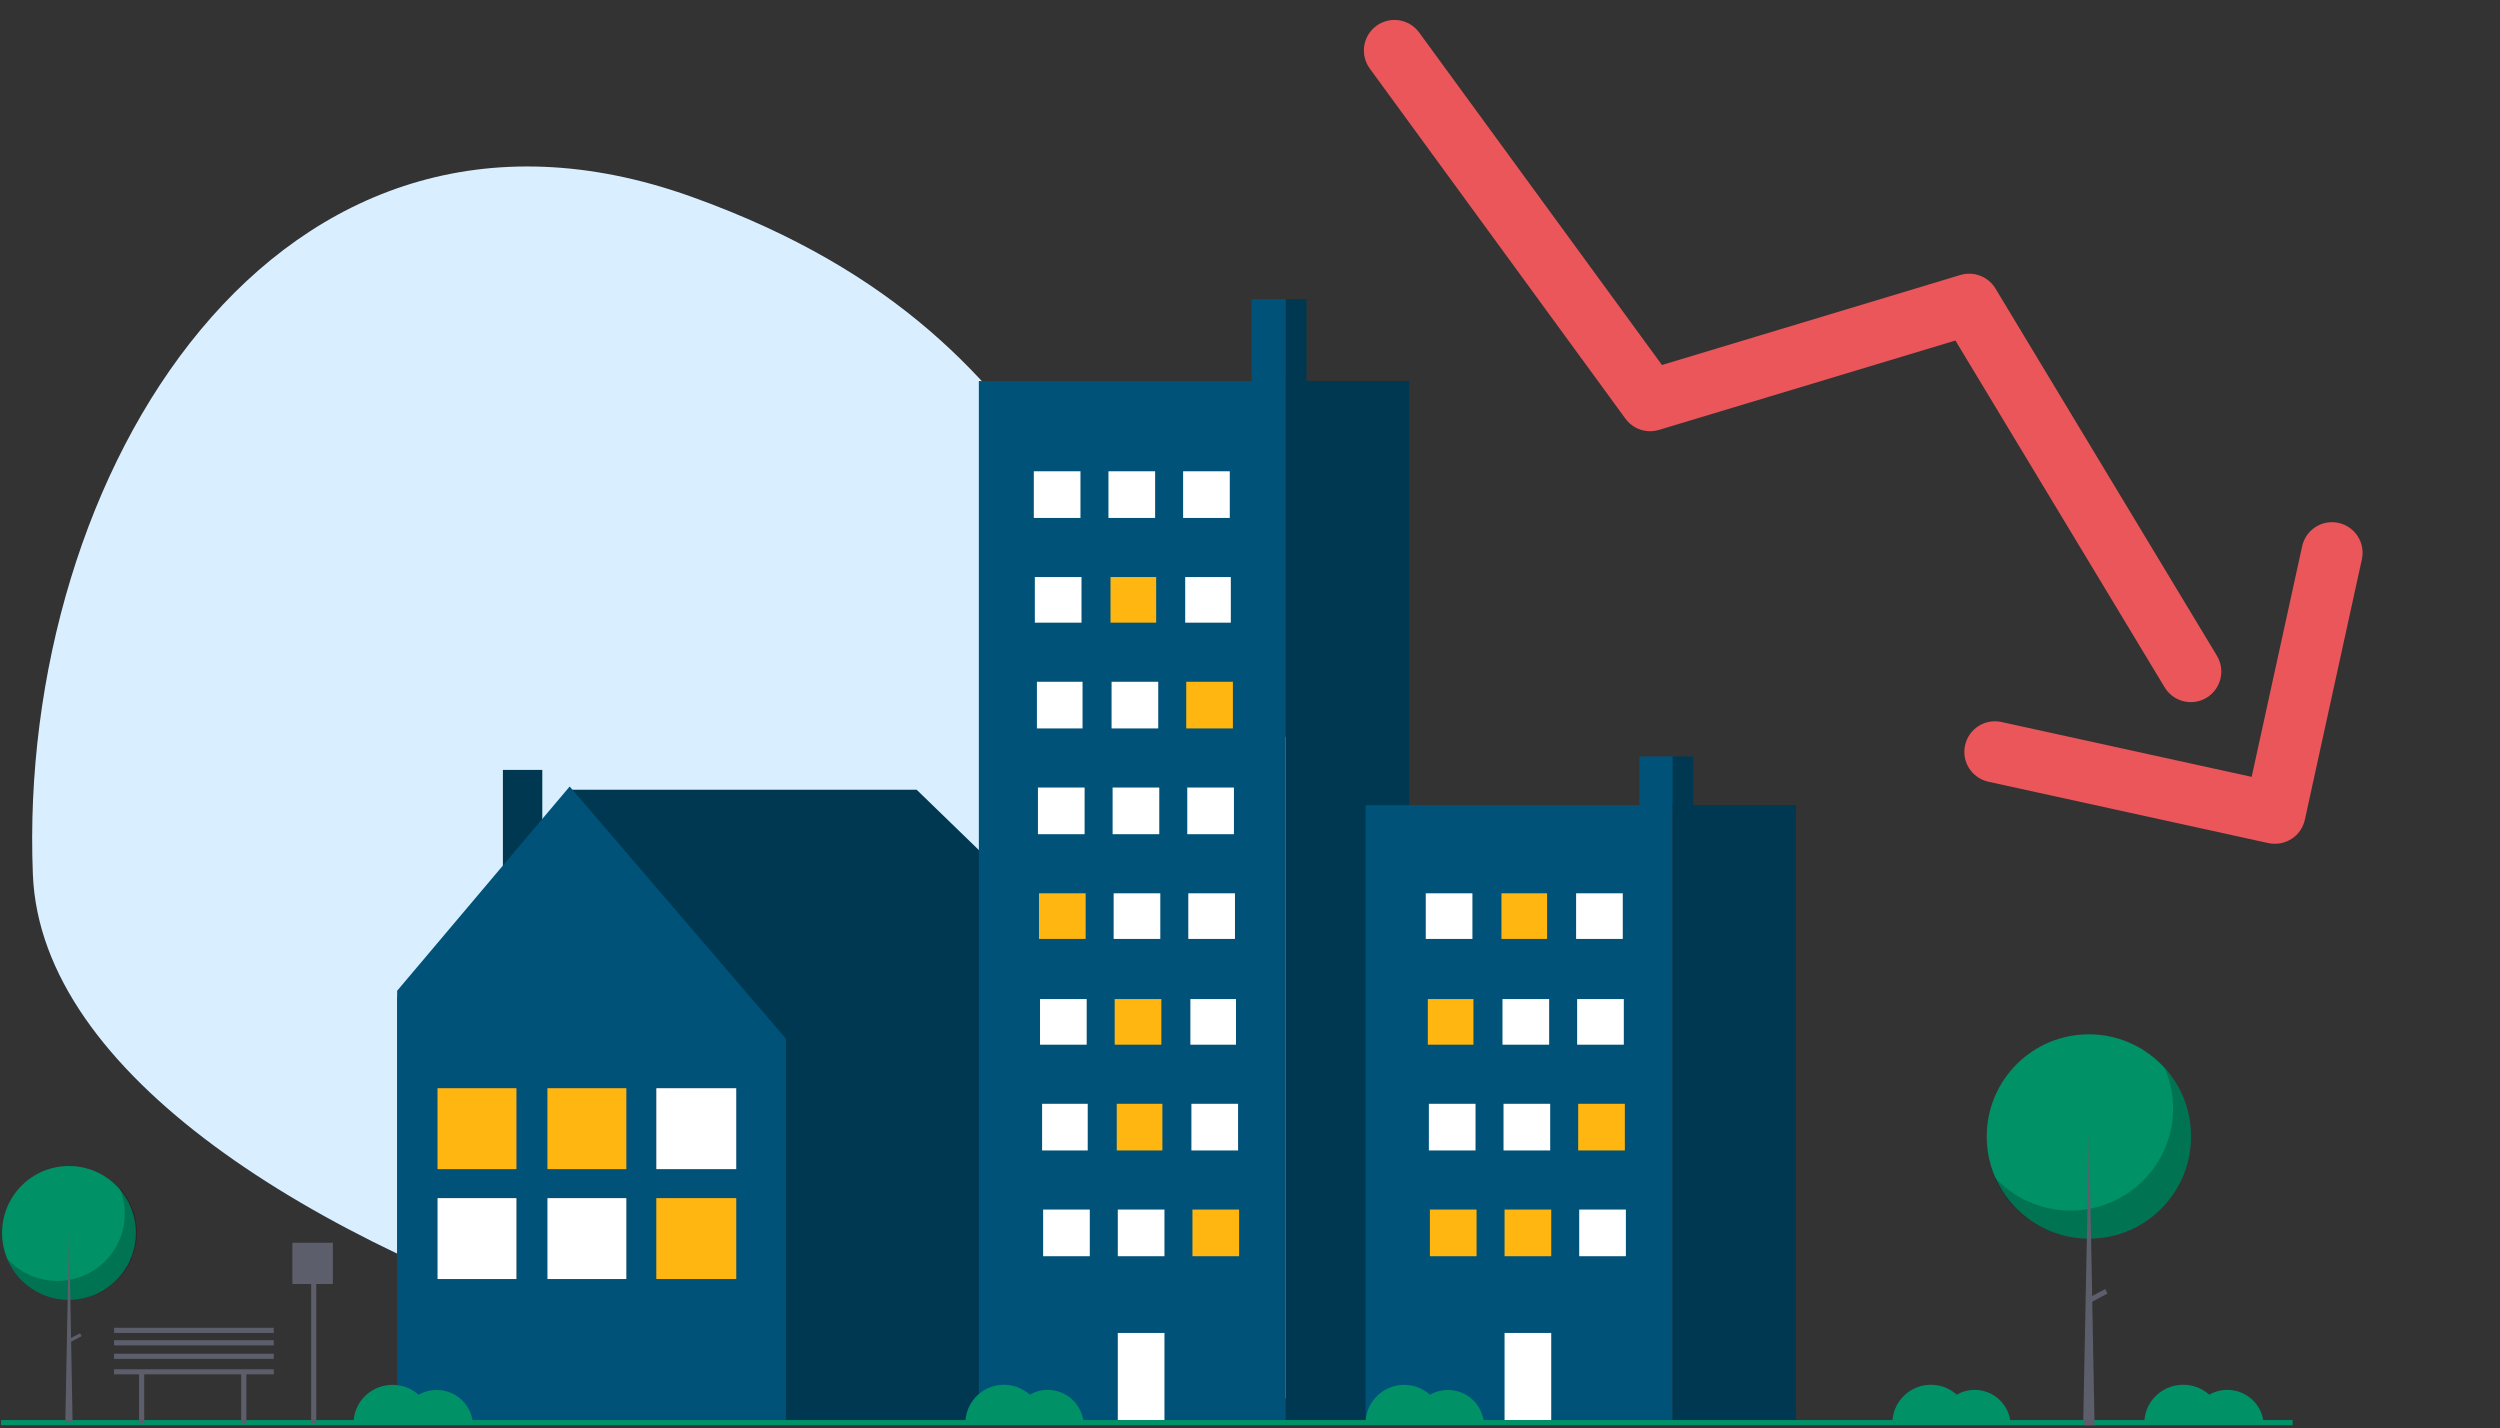 <?xml version="1.0" encoding="utf-8"?>
<!-- Generator: Adobe Illustrator 26.5.0, SVG Export Plug-In . SVG Version: 6.00 Build 0)  -->
<svg version="1.1" id="Layer_1" xmlns="http://www.w3.org/2000/svg" xmlns:xlink="http://www.w3.org/1999/xlink" x="0px" y="0px"
	 viewBox="0 0 2411 1377.5" style="enable-background:new 0 0 2411 1377.5;" xml:space="preserve">
<rect x="0" y="0" width="2411" height="1377.5" fill="#333333" stroke="none"/>
<style type="text/css">
	
		.st0{clip-path:url(#SVGID_00000019665075194273101690000012353017516302777526_);fill-rule:evenodd;clip-rule:evenodd;fill:#D9EFFF;}
	
		.st1{clip-path:url(#SVGID_00000019665075194273101690000012353017516302777526_);fill-rule:evenodd;clip-rule:evenodd;fill:#003852;}
	
		.st2{clip-path:url(#SVGID_00000019665075194273101690000012353017516302777526_);fill-rule:evenodd;clip-rule:evenodd;fill:#005279;}
	
		.st3{clip-path:url(#SVGID_00000019665075194273101690000012353017516302777526_);fill-rule:evenodd;clip-rule:evenodd;fill:#5C5E6B;}
	
		.st4{clip-path:url(#SVGID_00000019665075194273101690000012353017516302777526_);fill-rule:evenodd;clip-rule:evenodd;fill:#FFFFFF;}
	
		.st5{clip-path:url(#SVGID_00000019665075194273101690000012353017516302777526_);fill-rule:evenodd;clip-rule:evenodd;fill:#FFB610;}
	
		.st6{clip-path:url(#SVGID_00000019665075194273101690000012353017516302777526_);fill-rule:evenodd;clip-rule:evenodd;fill:#009167;}
	
		.st7{clip-path:url(#SVGID_00000019665075194273101690000012353017516302777526_);fill-rule:evenodd;clip-rule:evenodd;fill-opacity:0.2;}
	.st8{clip-path:url(#SVGID_00000019665075194273101690000012353017516302777526_);}
	.st9{clip-path:url(#SVGID_00000045613241310376334350000002902823169604663438_);}
	.st10{clip-path:url(#SVGID_00000155139963140286141440000006310382608113470636_);}
	.st11{clip-path:url(#SVGID_00000094584830043203502530000008966422816703848327_);}
	.st12{fill:#EA565A;}
</style>
<g>
	<defs>
		<rect id="SVGID_1_" y="-214.5" width="2411" height="1591"/>
	</defs>
	<clipPath id="SVGID_00000162338881166908036680000001504940719409362068_">
		<use xlink:href="#SVGID_1_"  style="overflow:visible;"/>
	</clipPath>
	
		<path style="clip-path:url(#SVGID_00000162338881166908036680000001504940719409362068_);fill-rule:evenodd;clip-rule:evenodd;fill:#D9EFFF;" d="
		M667.3,189.9c400.4,143.7,359.7,424.2,587,528c227.3,103.8,257.6,421.8,45.3,598.5c-212.3,176.7-1252.4-86.9-1267.9-473
		C16.2,457.3,267,46.1,667.3,189.9z"/>
	
		<path style="clip-path:url(#SVGID_00000162338881166908036680000001504940719409362068_);fill-rule:evenodd;clip-rule:evenodd;fill:#003852;" d="
		M383,961.9l168.9-200.3H884l203,196.9l-4.1,2.6h1.5v409.5H383.2V961L383,961.9z"/>
	
		<path style="clip-path:url(#SVGID_00000162338881166908036680000001504940719409362068_);fill-rule:evenodd;clip-rule:evenodd;fill:#003852;" d="
		M485,742.5h38v132h-38V742.5z"/>
	
		<path style="clip-path:url(#SVGID_00000162338881166908036680000001504940719409362068_);fill-rule:evenodd;clip-rule:evenodd;fill:#005279;" d="
		M549.4,758.5L758,1001.8v368.7H383v-415L549.4,758.5z"/>
	
		<path style="clip-path:url(#SVGID_00000162338881166908036680000001504940719409362068_);fill-rule:evenodd;clip-rule:evenodd;fill:#5C5E6B;" d="
		M633,1049.5h77v78h-77V1049.5z"/>
	
		<path style="clip-path:url(#SVGID_00000162338881166908036680000001504940719409362068_);fill-rule:evenodd;clip-rule:evenodd;fill:#5C5E6B;" d="
		M633,1155.5h77v78h-77V1155.5z"/>
	
		<path style="clip-path:url(#SVGID_00000162338881166908036680000001504940719409362068_);fill-rule:evenodd;clip-rule:evenodd;fill:#FFFFFF;" d="
		M633,1049.5h77v78h-77V1049.5z"/>
	
		<path style="clip-path:url(#SVGID_00000162338881166908036680000001504940719409362068_);fill-rule:evenodd;clip-rule:evenodd;fill:#FFB610;" d="
		M633,1155.5h77v78h-77V1155.5z"/>
	
		<path style="clip-path:url(#SVGID_00000162338881166908036680000001504940719409362068_);fill-rule:evenodd;clip-rule:evenodd;fill:#5C5E6B;" d="
		M528,1049.5h76v78h-76V1049.5z"/>
	
		<path style="clip-path:url(#SVGID_00000162338881166908036680000001504940719409362068_);fill-rule:evenodd;clip-rule:evenodd;fill:#5C5E6B;" d="
		M528,1155.5h76v78h-76V1155.5z"/>
	
		<path style="clip-path:url(#SVGID_00000162338881166908036680000001504940719409362068_);fill-rule:evenodd;clip-rule:evenodd;fill:#FFB610;" d="
		M528,1049.5h76v78h-76V1049.5z"/>
	
		<path style="clip-path:url(#SVGID_00000162338881166908036680000001504940719409362068_);fill-rule:evenodd;clip-rule:evenodd;fill:#FFFFFF;" d="
		M528,1155.5h76v78h-76V1155.5z"/>
	
		<path style="clip-path:url(#SVGID_00000162338881166908036680000001504940719409362068_);fill-rule:evenodd;clip-rule:evenodd;fill:#5C5E6B;" d="
		M422,1049.5h76v78h-76V1049.5z"/>
	
		<path style="clip-path:url(#SVGID_00000162338881166908036680000001504940719409362068_);fill-rule:evenodd;clip-rule:evenodd;fill:#5C5E6B;" d="
		M422,1155.5h76v78h-76V1155.5z"/>
	
		<path style="clip-path:url(#SVGID_00000162338881166908036680000001504940719409362068_);fill-rule:evenodd;clip-rule:evenodd;fill:#FFB610;" d="
		M422,1049.5h76v78h-76V1049.5z"/>
	
		<path style="clip-path:url(#SVGID_00000162338881166908036680000001504940719409362068_);fill-rule:evenodd;clip-rule:evenodd;fill:#FFFFFF;" d="
		M422,1155.5h76v78h-76V1155.5z"/>
	
		<path style="clip-path:url(#SVGID_00000162338881166908036680000001504940719409362068_);fill-rule:evenodd;clip-rule:evenodd;fill:#005279;" d="
		M1207,288.5h35v87h-35V288.5z"/>
	
		<path style="clip-path:url(#SVGID_00000162338881166908036680000001504940719409362068_);fill-rule:evenodd;clip-rule:evenodd;fill:#005279;" d="
		M944,367.5h296v1005H944V367.5z"/>
	
		<path style="clip-path:url(#SVGID_00000162338881166908036680000001504940719409362068_);fill-rule:evenodd;clip-rule:evenodd;fill:#003852;" d="
		M1240,367.5h119v1005h-119V367.5z"/>
	
		<path style="clip-path:url(#SVGID_00000162338881166908036680000001504940719409362068_);fill-rule:evenodd;clip-rule:evenodd;fill:#FFFFFF;" d="
		M997,454.5h45v45h-45V454.5z"/>
	
		<path style="clip-path:url(#SVGID_00000162338881166908036680000001504940719409362068_);fill-rule:evenodd;clip-rule:evenodd;fill:#FFFFFF;" d="
		M1069,454.5h45v45h-45V454.5z"/>
	
		<path style="clip-path:url(#SVGID_00000162338881166908036680000001504940719409362068_);fill-rule:evenodd;clip-rule:evenodd;fill:#FFFFFF;" d="
		M1141,454.5h45v45h-45V454.5z"/>
	
		<path style="clip-path:url(#SVGID_00000162338881166908036680000001504940719409362068_);fill-rule:evenodd;clip-rule:evenodd;fill:#FFFFFF;" d="
		M998,556.5h45v44h-45V556.5z"/>
	
		<path style="clip-path:url(#SVGID_00000162338881166908036680000001504940719409362068_);fill-rule:evenodd;clip-rule:evenodd;fill:#FFB610;" d="
		M1071,556.5h44v44h-44V556.5z"/>
	
		<path style="clip-path:url(#SVGID_00000162338881166908036680000001504940719409362068_);fill-rule:evenodd;clip-rule:evenodd;fill:#FFFFFF;" d="
		M1143,556.5h44v44h-44V556.5z"/>
	
		<path style="clip-path:url(#SVGID_00000162338881166908036680000001504940719409362068_);fill-rule:evenodd;clip-rule:evenodd;fill:#FFFFFF;" d="
		M1000,657.5h44v45h-44V657.5z"/>
	
		<path style="clip-path:url(#SVGID_00000162338881166908036680000001504940719409362068_);fill-rule:evenodd;clip-rule:evenodd;fill:#FFFFFF;" d="
		M1072,657.5h45v45h-45V657.5z"/>
	
		<path style="clip-path:url(#SVGID_00000162338881166908036680000001504940719409362068_);fill-rule:evenodd;clip-rule:evenodd;fill:#FFB610;" d="
		M1144,657.5h45v45h-45V657.5z"/>
	
		<path style="clip-path:url(#SVGID_00000162338881166908036680000001504940719409362068_);fill-rule:evenodd;clip-rule:evenodd;fill:#FFFFFF;" d="
		M1001,759.5h45v45h-45V759.5z"/>
	
		<path style="clip-path:url(#SVGID_00000162338881166908036680000001504940719409362068_);fill-rule:evenodd;clip-rule:evenodd;fill:#FFFFFF;" d="
		M1073,759.5h45v45h-45V759.5z"/>
	
		<path style="clip-path:url(#SVGID_00000162338881166908036680000001504940719409362068_);fill-rule:evenodd;clip-rule:evenodd;fill:#FFFFFF;" d="
		M1145,759.5h45v45h-45V759.5z"/>
	
		<path style="clip-path:url(#SVGID_00000162338881166908036680000001504940719409362068_);fill-rule:evenodd;clip-rule:evenodd;fill:#FFB610;" d="
		M1002,861.5h45v44h-45V861.5z"/>
	
		<path style="clip-path:url(#SVGID_00000162338881166908036680000001504940719409362068_);fill-rule:evenodd;clip-rule:evenodd;fill:#FFFFFF;" d="
		M1074,861.5h45v44h-45V861.5z"/>
	
		<path style="clip-path:url(#SVGID_00000162338881166908036680000001504940719409362068_);fill-rule:evenodd;clip-rule:evenodd;fill:#FFFFFF;" d="
		M1146,861.5h45v44h-45V861.5z"/>
	
		<path style="clip-path:url(#SVGID_00000162338881166908036680000001504940719409362068_);fill-rule:evenodd;clip-rule:evenodd;fill:#FFFFFF;" d="
		M1003,963.5h45v44h-45V963.5z"/>
	
		<path style="clip-path:url(#SVGID_00000162338881166908036680000001504940719409362068_);fill-rule:evenodd;clip-rule:evenodd;fill:#FFB610;" d="
		M1075,963.5h45v44h-45V963.5z"/>
	
		<path style="clip-path:url(#SVGID_00000162338881166908036680000001504940719409362068_);fill-rule:evenodd;clip-rule:evenodd;fill:#FFFFFF;" d="
		M1148,963.5h44v44h-44V963.5z"/>
	
		<path style="clip-path:url(#SVGID_00000162338881166908036680000001504940719409362068_);fill-rule:evenodd;clip-rule:evenodd;fill:#FFFFFF;" d="
		M1005,1064.5h44v45h-44V1064.5z"/>
	
		<path style="clip-path:url(#SVGID_00000162338881166908036680000001504940719409362068_);fill-rule:evenodd;clip-rule:evenodd;fill:#FFB610;" d="
		M1077,1064.5h44v45h-44V1064.5z"/>
	
		<path style="clip-path:url(#SVGID_00000162338881166908036680000001504940719409362068_);fill-rule:evenodd;clip-rule:evenodd;fill:#FFFFFF;" d="
		M1149,1064.5h45v45h-45V1064.5z"/>
	
		<path style="clip-path:url(#SVGID_00000162338881166908036680000001504940719409362068_);fill-rule:evenodd;clip-rule:evenodd;fill:#FFFFFF;" d="
		M1006,1166.5h45v45h-45V1166.5z"/>
	
		<path style="clip-path:url(#SVGID_00000162338881166908036680000001504940719409362068_);fill-rule:evenodd;clip-rule:evenodd;fill:#FFFFFF;" d="
		M1078,1166.5h45v45h-45V1166.5z"/>
	
		<path style="clip-path:url(#SVGID_00000162338881166908036680000001504940719409362068_);fill-rule:evenodd;clip-rule:evenodd;fill:#FFFFFF;" d="
		M1078,1285.5h45v84h-45V1285.5z"/>
	
		<path style="clip-path:url(#SVGID_00000162338881166908036680000001504940719409362068_);fill-rule:evenodd;clip-rule:evenodd;fill:#FFB610;" d="
		M1150,1166.5h45v45h-45V1166.5z"/>
	
		<path style="clip-path:url(#SVGID_00000162338881166908036680000001504940719409362068_);fill-rule:evenodd;clip-rule:evenodd;fill:#003852;" d="
		M1240,288.5h20v84h-20V288.5z"/>
	
		<path style="clip-path:url(#SVGID_00000162338881166908036680000001504940719409362068_);fill-rule:evenodd;clip-rule:evenodd;fill:#005279;" d="
		M1581,729.5h35v52h-35V729.5z"/>
	
		<path style="clip-path:url(#SVGID_00000162338881166908036680000001504940719409362068_);fill-rule:evenodd;clip-rule:evenodd;fill:#005279;" d="
		M1317,776.5h296v596h-296V776.5z"/>
	
		<path style="clip-path:url(#SVGID_00000162338881166908036680000001504940719409362068_);fill-rule:evenodd;clip-rule:evenodd;fill:#003852;" d="
		M1613,776.5h119v596h-119V776.5z"/>
	
		<path style="clip-path:url(#SVGID_00000162338881166908036680000001504940719409362068_);fill-rule:evenodd;clip-rule:evenodd;fill:#FFFFFF;" d="
		M1375,861.5h45v44h-45V861.5z"/>
	
		<path style="clip-path:url(#SVGID_00000162338881166908036680000001504940719409362068_);fill-rule:evenodd;clip-rule:evenodd;fill:#FFB610;" d="
		M1448,861.5h44v44h-44V861.5z"/>
	
		<path style="clip-path:url(#SVGID_00000162338881166908036680000001504940719409362068_);fill-rule:evenodd;clip-rule:evenodd;fill:#FFFFFF;" d="
		M1520,861.5h45v44h-45V861.5z"/>
	
		<path style="clip-path:url(#SVGID_00000162338881166908036680000001504940719409362068_);fill-rule:evenodd;clip-rule:evenodd;fill:#FFB610;" d="
		M1377,963.5h44v44h-44V963.5z"/>
	
		<path style="clip-path:url(#SVGID_00000162338881166908036680000001504940719409362068_);fill-rule:evenodd;clip-rule:evenodd;fill:#FFFFFF;" d="
		M1449,963.5h45v44h-45V963.5z"/>
	
		<path style="clip-path:url(#SVGID_00000162338881166908036680000001504940719409362068_);fill-rule:evenodd;clip-rule:evenodd;fill:#FFFFFF;" d="
		M1521,963.5h45v44h-45V963.5z"/>
	
		<path style="clip-path:url(#SVGID_00000162338881166908036680000001504940719409362068_);fill-rule:evenodd;clip-rule:evenodd;fill:#FFFFFF;" d="
		M1378,1064.5h45v45h-45V1064.5z"/>
	
		<path style="clip-path:url(#SVGID_00000162338881166908036680000001504940719409362068_);fill-rule:evenodd;clip-rule:evenodd;fill:#FFFFFF;" d="
		M1450,1064.5h45v45h-45V1064.5z"/>
	
		<path style="clip-path:url(#SVGID_00000162338881166908036680000001504940719409362068_);fill-rule:evenodd;clip-rule:evenodd;fill:#FFB610;" d="
		M1522,1064.5h45v45h-45V1064.5z"/>
	
		<path style="clip-path:url(#SVGID_00000162338881166908036680000001504940719409362068_);fill-rule:evenodd;clip-rule:evenodd;fill:#FFB610;" d="
		M1379,1166.5h45v45h-45V1166.5z"/>
	
		<path style="clip-path:url(#SVGID_00000162338881166908036680000001504940719409362068_);fill-rule:evenodd;clip-rule:evenodd;fill:#FFB610;" d="
		M1451,1166.5h45v45h-45V1166.5z"/>
	
		<path style="clip-path:url(#SVGID_00000162338881166908036680000001504940719409362068_);fill-rule:evenodd;clip-rule:evenodd;fill:#FFFFFF;" d="
		M1451,1285.5h45v84h-45V1285.5z"/>
	
		<path style="clip-path:url(#SVGID_00000162338881166908036680000001504940719409362068_);fill-rule:evenodd;clip-rule:evenodd;fill:#FFFFFF;" d="
		M1523,1166.5h45v45h-45V1166.5z"/>
	
		<path style="clip-path:url(#SVGID_00000162338881166908036680000001504940719409362068_);fill-rule:evenodd;clip-rule:evenodd;fill:#003852;" d="
		M1613,729.5h20v50h-20V729.5z"/>
	
		<path style="clip-path:url(#SVGID_00000162338881166908036680000001504940719409362068_);fill-rule:evenodd;clip-rule:evenodd;fill:#009167;" d="
		M1,1369.5h2210v5H1V1369.5z"/>
	
		<path style="clip-path:url(#SVGID_00000162338881166908036680000001504940719409362068_);fill-rule:evenodd;clip-rule:evenodd;fill:#009167;" d="
		M2113,1096c0,54.4-44.1,98.5-98.5,98.5s-98.5-44.1-98.5-98.5s44.1-98.5,98.5-98.5S2113,1041.6,2113,1096z"/>
	
		<path style="clip-path:url(#SVGID_00000162338881166908036680000001504940719409362068_);fill-rule:evenodd;clip-rule:evenodd;fill-opacity:0.2;" d="
		M2087.8,1030.5c21.4,50-2,107.8-52.3,129.1c-39,16.5-84.3,6.5-112.5-25c21.4,50,79.5,73.3,129.8,52s73.7-79.1,52.3-129.1
		C2100.8,1047.7,2095,1038.6,2087.8,1030.5z"/>
	
		<path style="clip-path:url(#SVGID_00000162338881166908036680000001504940719409362068_);fill-rule:evenodd;clip-rule:evenodd;fill:#5C5E6B;" d="
		M2014.5,1095.5h0.3l5.2,279h-11L2014.5,1095.5z"/>
	
		<path style="clip-path:url(#SVGID_00000162338881166908036680000001504940719409362068_);fill-rule:evenodd;clip-rule:evenodd;fill:#5C5E6B;" d="
		M2014,1251.8l16.3-8.6l2.2,4.3l-16.3,8.6L2014,1251.8z"/>
	
		<path style="clip-path:url(#SVGID_00000162338881166908036680000001504940719409362068_);fill-rule:evenodd;clip-rule:evenodd;fill:#009167;" d="
		M131,1189c0,35.6-28.9,64.5-64.5,64.5S2,1224.7,2,1189s28.9-64.5,64.5-64.5S131,1153.4,131,1189z"/>
	
		<path style="clip-path:url(#SVGID_00000162338881166908036680000001504940719409362068_);fill-rule:evenodd;clip-rule:evenodd;fill-opacity:0.2;" d="
		M115.3,1145.5c13.9,33-1.8,71-34.9,84.8c-25.4,10.6-54.8,4.1-73.3-16.2c14.1,32.9,52.3,48.3,85.4,34.2c33.1-14,48.5-52.1,34.4-85
		c-2.8-6.5-6.6-12.5-11.3-17.8H115.3z"/>
	
		<path style="clip-path:url(#SVGID_00000162338881166908036680000001504940719409362068_);fill-rule:evenodd;clip-rule:evenodd;fill:#5C5E6B;" d="
		M66.5,1188.5h0.2l3.3,183h-7L66.5,1188.5z"/>
	
		<path style="clip-path:url(#SVGID_00000162338881166908036680000001504940719409362068_);fill-rule:evenodd;clip-rule:evenodd;fill:#5C5E6B;" d="
		M66.5,1291.4l10.7-5.6l1.5,2.8l-10.7,5.6L66.5,1291.4z"/>
	
		<path style="clip-path:url(#SVGID_00000162338881166908036680000001504940719409362068_);fill-rule:evenodd;clip-rule:evenodd;fill:#5C5E6B;" d="
		M264,1320.5H110v4.9h24.1v47.1h5v-47.1h93.5v47.1h5v-47.1H264V1320.5z"/>
	
		<path style="clip-path:url(#SVGID_00000162338881166908036680000001504940719409362068_);fill-rule:evenodd;clip-rule:evenodd;fill:#009167;" d="
		M421.1,1340.5c-6.1,0-12.2,1.6-17.4,4.6c-15.3-13.7-39.1-12.5-53,2.6c-6.2,6.8-9.7,15.6-9.7,24.8h115
		C454.7,1354.5,439.4,1340.5,421.1,1340.5z"/>
	
		<path style="clip-path:url(#SVGID_00000162338881166908036680000001504940719409362068_);fill-rule:evenodd;clip-rule:evenodd;fill:#009167;" d="
		M1010.4,1340.4c-6.1,0-12,1.6-17.3,4.6c-15.3-13.7-38.8-12.5-52.5,2.7c-6.2,6.8-9.6,15.6-9.6,24.8h114
		C1043.7,1354.5,1028.6,1340.4,1010.4,1340.4z"/>
	
		<path style="clip-path:url(#SVGID_00000162338881166908036680000001504940719409362068_);fill-rule:evenodd;clip-rule:evenodd;fill:#009167;" d="
		M1396.4,1340.5c-6.1,0-12.1,1.6-17.3,4.6c-15.2-13.7-38.7-12.5-52.5,2.6c-6.2,6.8-9.6,15.6-9.6,24.8h114
		C1429.7,1354.5,1414.6,1340.5,1396.4,1340.5z"/>
	
		<path style="clip-path:url(#SVGID_00000162338881166908036680000001504940719409362068_);fill-rule:evenodd;clip-rule:evenodd;fill:#009167;" d="
		M1904.4,1340.4c-6.1,0-12,1.6-17.3,4.6c-15.3-13.7-38.8-12.5-52.5,2.7c-6.2,6.8-9.6,15.6-9.6,24.8h114
		C1937.7,1354.5,1922.6,1340.4,1904.4,1340.4z"/>
	
		<path style="clip-path:url(#SVGID_00000162338881166908036680000001504940719409362068_);fill-rule:evenodd;clip-rule:evenodd;fill:#009167;" d="
		M2148.1,1340.4c-6.1,0-12.2,1.6-17.5,4.6c-15.4-13.7-39.1-12.5-53,2.7c-6.2,6.8-9.6,15.6-9.6,24.8h115
		C2181.7,1354.5,2166.4,1340.4,2148.1,1340.4z"/>
	
		<path style="clip-path:url(#SVGID_00000162338881166908036680000001504940719409362068_);fill-rule:evenodd;clip-rule:evenodd;fill:#5C5E6B;" d="
		M321,1198.5h-39v39.8h18.1v134.2h4.9v-134.2h16V1198.5z"/>
	
		<path style="clip-path:url(#SVGID_00000162338881166908036680000001504940719409362068_);fill-rule:evenodd;clip-rule:evenodd;fill:#5C5E6B;" d="
		M110,1305.5h154v5H110V1305.5z"/>
	
		<path style="clip-path:url(#SVGID_00000162338881166908036680000001504940719409362068_);fill-rule:evenodd;clip-rule:evenodd;fill:#5C5E6B;" d="
		M110,1292.5h154v5H110V1292.5z"/>
	
		<path style="clip-path:url(#SVGID_00000162338881166908036680000001504940719409362068_);fill-rule:evenodd;clip-rule:evenodd;fill:#5C5E6B;" d="
		M110,1280.5h154v5H110V1280.5z"/>
	<g style="clip-path:url(#SVGID_00000162338881166908036680000001504940719409362068_);">
		<defs>
			
				<rect id="SVGID_00000124148078651278578500000017283233449422437787_" x="1433.6" y="-1318.4" transform="matrix(0.658 -0.752 0.752 0.658 1304.266 1100.808)" width="863.1" height="863.1"/>
		</defs>
		<clipPath id="SVGID_00000085220608159923072760000011209853165800171402_">
			<use xlink:href="#SVGID_00000124148078651278578500000017283233449422437787_"  style="overflow:visible;"/>
		</clipPath>
		<g style="clip-path:url(#SVGID_00000085220608159923072760000011209853165800171402_);">
			<defs>
				
					<rect id="SVGID_00000089557070739728137790000002507236135928806542_" x="1433.6" y="-1318.4" transform="matrix(0.658 -0.752 0.752 0.658 1304.266 1100.808)" width="863.1" height="863.1"/>
			</defs>
			<clipPath id="SVGID_00000163756096986946481860000007647825868612114071_">
				<use xlink:href="#SVGID_00000089557070739728137790000002507236135928806542_"  style="overflow:visible;"/>
			</clipPath>
			<g style="clip-path:url(#SVGID_00000163756096986946481860000007647825868612114071_);">
				<g>
					<defs>
						
							<rect id="SVGID_00000098900217847058581030000015335242585499661484_" x="1433.6" y="-1318.4" transform="matrix(0.658 -0.752 0.752 0.658 1304.266 1100.808)" width="863.1" height="863.1"/>
					</defs>
					<clipPath id="SVGID_00000037678856518608851850000007750677644580747692_">
						<use xlink:href="#SVGID_00000098900217847058581030000015335242585499661484_"  style="overflow:visible;"/>
					</clipPath>
					<g style="clip-path:url(#SVGID_00000037678856518608851850000007750677644580747692_);">
						<path class="st12" d="M2164.2-711.1l-78.8,88.7c-10.1,11.5-9,28,2.5,38.1c11.5,10.1,28,9,38.1-2.5L2245.8-721
							c4.1-4.7,6.3-10,6.5-17c0.6-0.7-0.1-1.3-0.2-2.5c-0.1-1.3,0.5-1.9-0.2-3.8c0,0-0.1-1.3-0.8-1.9c0,0-0.1-1.3-0.8-1.9
							c-0.9-4.4-3.7-8-7.1-11l-134.1-119.8c-11.5-10.1-28-9-38.1,2.5c-10.1,11.5-9,28,2.5,38.1l83.3,74.1
							c-166.7,41.7-314.6,1.8-439.3-119.2c-60.7-60.3-110-130.9-145.2-209.5c-6-13.6-21.1-19.6-34.7-13.6
							c-13,5.3-20.3,20.5-14.9,34.8c37.5,84.2,90.4,161.5,156.5,226.6C1774.1-752.7,1934.8-655.1,2164.2-711.1z"/>
					</g>
				</g>
			</g>
		</g>
	</g>
</g>
<g>
	<path class="st12" d="M2109.9,677c-8.9-0.9-17.3-5.8-22.3-14.1l-201.8-334.5l-285.9,86.2c-12,3.6-24.9-0.7-32.3-10.8L1321,66.1
		c-9.6-13.2-6.7-31.6,6.4-41.2c13.2-9.6,31.6-6.7,41.2,6.4L1602.8,352l287.8-86.8c12.9-3.9,26.8,1.5,33.8,13l213.6,354.2
		c8.4,14,3.9,32.1-10,40.5C2122.4,676.3,2116,677.6,2109.9,677z"/>
	<path class="st12" d="M2191,813.6c-1.1-0.1-2.2-0.3-3.3-0.5l-270.1-59.2c-15.9-3.5-26-19.2-22.5-35.1c3.5-15.9,19.2-26,35.1-22.5
		l241.3,52.9l48.7-222.4c3.5-15.9,19.2-26,35.1-22.5c15.9,3.5,26,19.2,22.5,35.1l-55,251.2c-1.7,7.6-6.3,14.3-12.9,18.5
		C2204.2,812.7,2197.6,814.2,2191,813.6z"/>
</g>
</svg>

